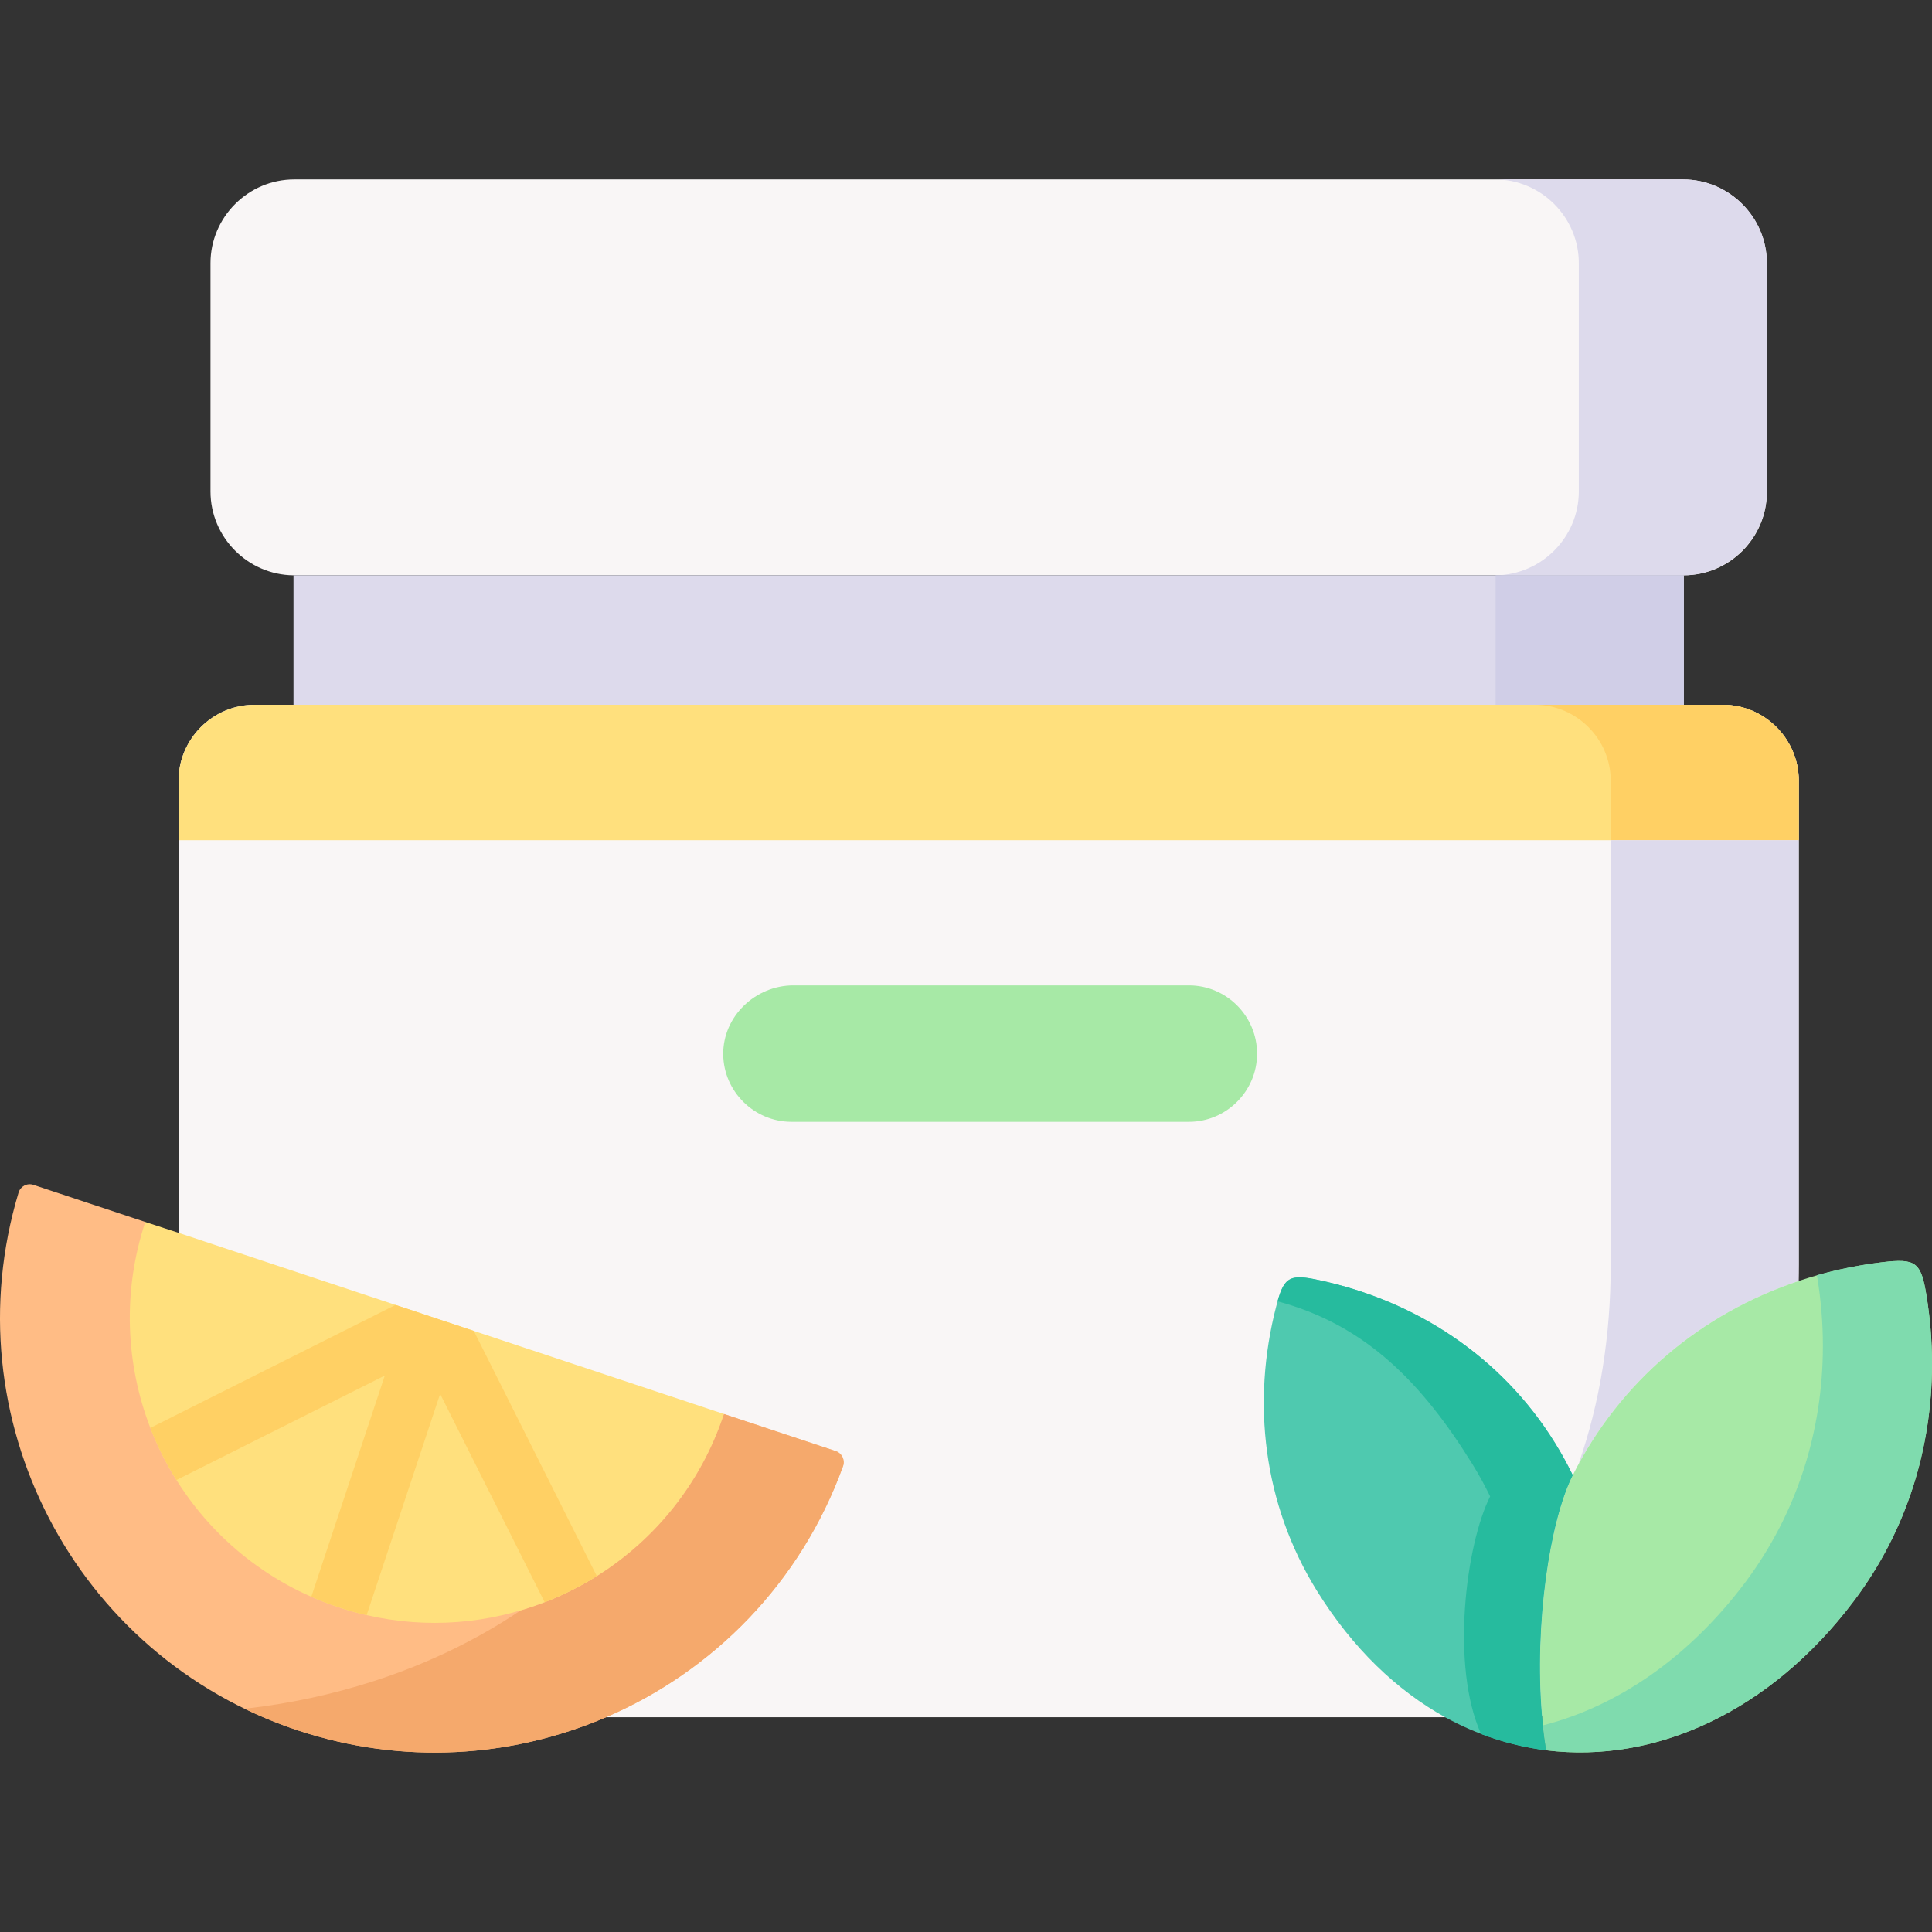 <svg xmlns="http://www.w3.org/2000/svg" xmlns:xlink="http://www.w3.org/1999/xlink" width="100pt" height="100pt" viewBox="0 0 100 100"><rect x="0" y="0" width="100" height="100" fill="#333333" stroke="none"/><g id="surface1"><path style=" stroke:none;fill-rule:evenodd;fill:rgb(97.647%,96.471%,96.471%);fill-opacity:1;" d="M 93.102 40.41 L 93.102 65.461 C 93.102 75.875 88.621 84.891 79.641 88.883 L 22.707 88.883 C 13.723 84.898 9.242 75.879 9.242 65.461 L 9.242 40.41 C 9.242 38.25 11.008 36.48 13.168 36.48 L 89.176 36.48 C 91.336 36.48 93.105 38.25 93.105 40.41 Z M 93.102 40.41 "></path><path style=" stroke:none;fill-rule:evenodd;fill:rgb(97.647%,96.471%,96.471%);fill-opacity:1;" d="M 15.23 29.777 L 87.152 29.777 C 89.52 29.777 91.453 27.84 91.453 25.477 L 91.453 13.621 C 91.453 11.238 89.5 9.289 87.113 9.289 L 15.23 9.289 C 12.848 9.289 10.895 11.238 10.895 13.621 L 10.895 25.438 C 10.895 27.805 12.824 29.754 15.191 29.777 Z M 15.23 29.777 "></path><path style=" stroke:none;fill-rule:evenodd;fill:rgb(86.667%,85.49%,92.549%);fill-opacity:1;" d="M 15.23 29.777 L 15.191 29.777 Z M 15.191 36.48 L 87.156 36.48 L 87.156 29.777 L 15.191 29.777 Z M 15.191 36.48 "></path><path style=" stroke:none;fill-rule:evenodd;fill:rgb(100%,87.843%,49.02%);fill-opacity:1;" d="M 9.242 43.488 L 93.105 43.488 L 93.105 40.41 C 93.105 38.25 91.336 36.48 89.176 36.48 L 13.172 36.48 C 11.008 36.48 9.242 38.25 9.242 40.41 Z M 9.242 43.488 "></path><path style=" stroke:none;fill-rule:evenodd;fill:rgb(65.49%,91.373%,65.098%);fill-opacity:1;" d="M 65.066 54.539 C 65.066 52.59 63.48 51.004 61.539 51.004 L 41.066 51.004 C 39.098 51.004 37.41 52.613 37.434 54.582 C 37.457 56.5 39.039 58.066 40.969 58.066 L 61.539 58.066 C 63.477 58.066 65.066 56.477 65.066 54.539 Z M 65.066 54.539 "></path><path style=" stroke:none;fill-rule:evenodd;fill:rgb(86.667%,85.49%,92.549%);fill-opacity:1;" d="M 81.719 13.621 L 81.719 25.438 C 81.719 27.805 79.785 29.754 77.414 29.777 L 87.156 29.777 C 89.523 29.754 91.453 27.805 91.453 25.438 L 91.453 13.621 C 91.453 11.238 89.5 9.289 87.113 9.289 L 77.383 9.289 C 79.766 9.289 81.719 11.238 81.719 13.621 Z M 81.719 13.621 "></path><path style=" stroke:none;fill-rule:evenodd;fill:rgb(81.569%,80.784%,90.588%);fill-opacity:1;" d="M 87.113 29.777 L 77.414 29.777 L 77.414 36.48 L 87.152 36.48 L 87.152 29.777 Z M 87.113 29.777 "></path><path style=" stroke:none;fill-rule:evenodd;fill:rgb(100%,81.569%,39.216%);fill-opacity:1;" d="M 87.152 36.48 L 79.441 36.48 C 81.602 36.48 83.371 38.25 83.371 40.41 L 83.371 43.488 L 93.102 43.488 L 93.102 40.41 C 93.102 38.25 91.336 36.48 89.176 36.48 Z M 87.152 36.48 "></path><path style=" stroke:none;fill-rule:evenodd;fill:rgb(86.667%,85.49%,92.549%);fill-opacity:1;" d="M 83.371 43.488 L 83.371 65.461 C 83.371 69.133 82.812 72.633 81.695 75.805 C 84.176 71.215 88.258 67.922 93.094 66.305 C 93.098 66.027 93.102 65.742 93.102 65.461 L 93.102 43.488 Z M 83.371 43.488 "></path><path style=" stroke:none;fill-rule:evenodd;fill:rgb(100%,73.725%,52.157%);fill-opacity:1;" d="M 31.371 88.883 C 36.891 86.512 41.438 81.949 43.633 75.895 C 43.75 75.574 43.582 75.219 43.258 75.109 L 37.469 73.188 C 29.602 88.086 12.73 80.617 7.52 63.25 L 1.73 61.328 C 1.406 61.219 1.059 61.402 0.961 61.73 C -2.543 73.352 3.82 85.715 15.41 89.562 C 20.852 91.367 26.488 90.98 31.371 88.883 Z M 31.371 88.883 "></path><path style=" stroke:none;fill-rule:evenodd;fill:rgb(96.078%,66.275%,42.353%);fill-opacity:1;" d="M 31.371 88.883 C 36.891 86.512 41.438 81.949 43.633 75.895 C 43.75 75.574 43.582 75.219 43.258 75.109 L 37.469 73.188 C 36.102 77.324 33.176 80.512 29.566 82.32 C 28.73 82.742 27.852 83.09 26.945 83.355 C 24.688 84.875 22.121 86.121 19.34 87.016 C 17.223 87.699 14.988 88.184 12.66 88.445 C 13.539 88.871 14.457 89.246 15.41 89.562 C 20.852 91.367 26.488 90.98 31.371 88.883 Z M 31.371 88.883 "></path><path style=" stroke:none;fill-rule:evenodd;fill:rgb(100%,87.843%,49.02%);fill-opacity:1;" d="M 37.469 73.188 C 36.27 76.805 33.883 79.699 30.891 81.578 C 30.461 81.848 30.02 82.098 29.566 82.32 C 29.121 82.547 28.66 82.75 28.191 82.93 C 25.332 84.039 22.137 84.328 18.977 83.598 C 18.492 83.488 18.008 83.352 17.523 83.191 C 17.043 83.031 16.57 82.852 16.113 82.648 C 15.238 82.266 14.414 81.805 13.645 81.285 C 11.789 80.031 10.27 78.426 9.133 76.605 C 8.594 75.75 8.145 74.848 7.781 73.91 C 6.496 70.582 6.336 66.82 7.52 63.25 L 9.242 63.812 L 20.473 67.543 L 21.066 67.738 L 22.496 68.215 L 23.93 68.688 L 23.93 68.691 L 24.523 68.887 Z M 37.469 73.188 "></path><path style=" stroke:none;fill-rule:nonzero;fill:rgb(100%,81.569%,39.216%);fill-opacity:1;" d="M 30.891 81.578 C 30.461 81.848 30.02 82.098 29.566 82.32 C 29.121 82.547 28.66 82.75 28.191 82.93 L 22.781 72.148 L 18.977 83.598 C 18.492 83.488 18.008 83.352 17.527 83.191 C 17.043 83.031 16.57 82.852 16.113 82.648 L 19.918 71.199 L 9.133 76.605 C 8.598 75.75 8.145 74.848 7.781 73.91 L 20.473 67.543 L 21.066 67.738 L 22.496 68.215 L 23.93 68.688 L 23.93 68.691 L 24.523 68.887 Z M 30.891 81.578 "></path><path style=" stroke:none;fill-rule:evenodd;fill:rgb(30.98%,78.824%,68.627%);fill-opacity:1;" d="M 68.156 82.328 C 70.016 85.328 72.305 87.5 74.801 88.883 C 76.469 89.801 78.23 90.367 80.027 90.594 C 79.934 90.016 79.859 89.414 79.812 88.809 C 79.414 84.094 80.207 78.746 81.406 76.355 C 81.129 75.793 80.828 75.234 80.488 74.691 C 77.711 70.203 73.262 67.32 68.266 66.258 C 66.715 65.922 66.449 66.09 66.055 67.625 C 64.777 72.57 65.379 77.84 68.156 82.328 Z M 68.156 82.328 "></path><path style=" stroke:none;fill-rule:evenodd;fill:rgb(65.49%,91.373%,65.098%);fill-opacity:1;" d="M 81.406 76.355 C 80.207 78.746 79.414 84.094 79.812 88.809 C 79.859 89.414 79.934 90.016 80.027 90.594 C 85.672 91.297 91.641 88.605 95.969 82.848 C 98.688 79.23 99.992 74.969 100 70.637 L 100 70.57 C 100 69.395 99.902 68.215 99.711 67.043 C 99.434 65.328 99.156 65.125 97.434 65.332 C 95.938 65.512 94.484 65.84 93.094 66.305 C 88.066 67.984 83.855 71.48 81.406 76.355 Z M 81.406 76.355 "></path><path style=" stroke:none;fill-rule:evenodd;fill:rgb(49.804%,85.882%,68.235%);fill-opacity:1;" d="M 94.352 69.711 C 94.344 74.043 93.035 78.305 90.32 81.922 C 87.379 85.832 83.688 88.328 79.859 89.305 C 79.898 89.742 79.957 90.172 80.027 90.594 C 85.672 91.297 91.641 88.605 95.969 82.848 C 98.688 79.23 99.992 74.969 100 70.637 L 100 70.57 C 100 69.395 99.902 68.215 99.711 67.043 C 99.434 65.328 99.156 65.125 97.434 65.332 C 96.273 65.473 95.141 65.695 94.039 66.008 C 94.043 66.043 94.055 66.086 94.062 66.117 C 94.254 67.293 94.352 68.469 94.352 69.648 Z M 94.352 69.711 "></path><path style=" stroke:none;fill-rule:evenodd;fill:rgb(14.902%,73.333%,61.961%);fill-opacity:1;" d="M 68.266 66.258 C 66.812 65.945 66.488 66.074 66.125 67.355 C 70.703 68.578 73.621 71.605 76.215 75.789 C 76.551 76.332 76.855 76.887 77.129 77.453 C 75.863 79.969 75.078 86.262 76.66 89.75 C 77.758 90.172 78.883 90.453 80.027 90.594 C 79.957 90.172 79.898 89.742 79.859 89.305 C 79.844 89.141 79.824 88.973 79.812 88.809 C 79.414 84.094 80.207 78.746 81.406 76.355 C 81.129 75.793 80.828 75.234 80.488 74.691 C 77.711 70.203 73.262 67.32 68.266 66.258 Z M 68.266 66.258 "></path></g></svg>